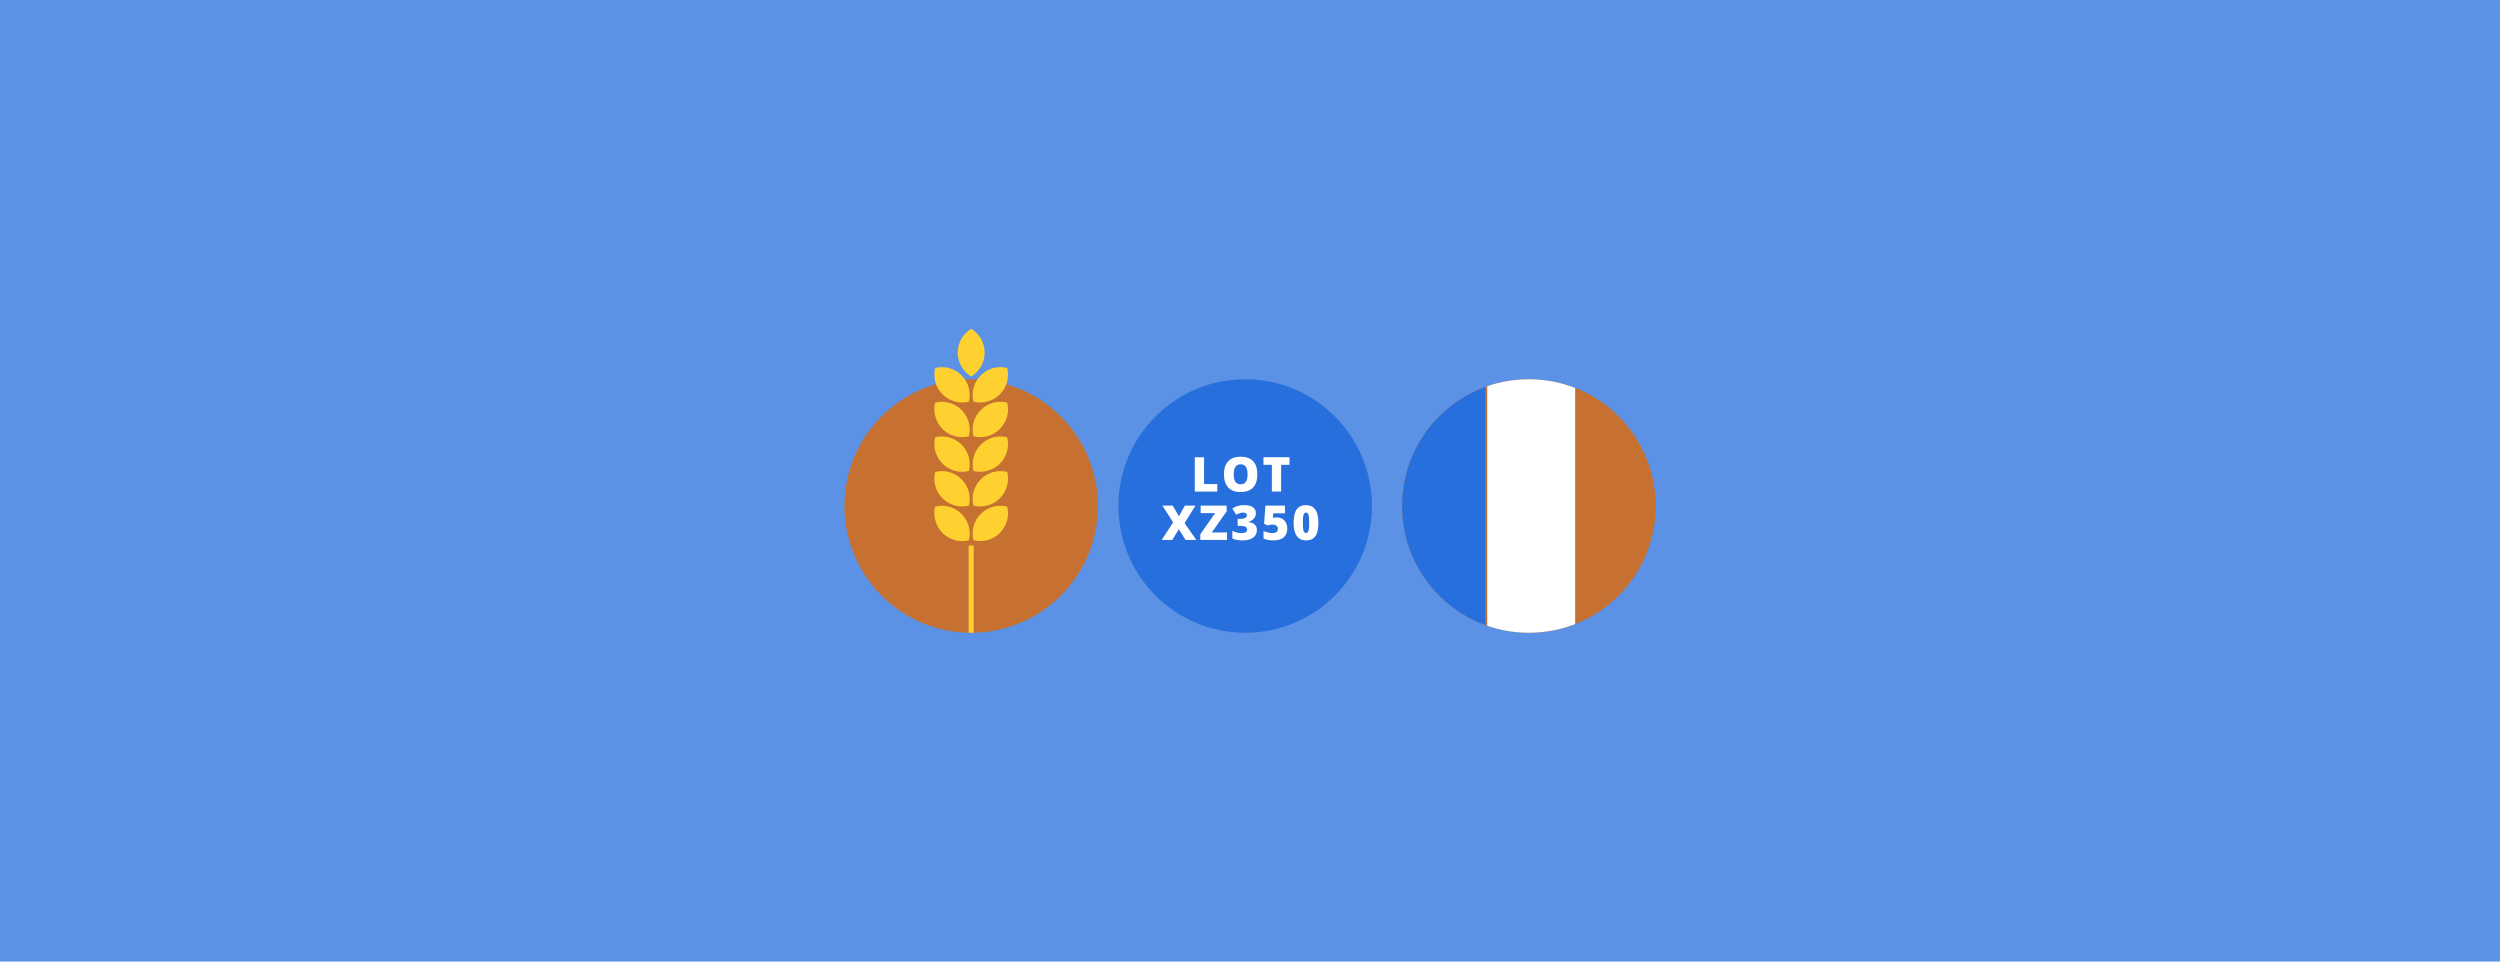 <?xml version="1.0" encoding="utf-8"?>
<!DOCTYPE svg PUBLIC "-//W3C//DTD SVG 1.1//EN" "http://www.w3.org/Graphics/SVG/1.1/DTD/svg11.dtd">
<svg version="1.1" xmlns="http://www.w3.org/2000/svg" xmlns:xlink="http://www.w3.org/1999/xlink" x="0px" y="0px" width="520px"
	 height="100%" viewBox="0 0 520 200" enable-background="new 0 0 520 200" xml:space="preserve" preserveAspectRatio="none">
<g id="FONDS">
	<rect fill="#5B92E5" width="520" height="200"/>
</g>
<g id="ILLUS">
	<g>
		<circle fill="#C67131" cx="202.005" cy="105.25" r="26.364"/>
		<circle fill="#266FDD" cx="259" cy="105.25" r="26.364"/>
		<g>
			<defs>
				<circle id="SVGID_1_" cx="317.995" cy="105.25" r="26.364"/>
			</defs>
			<use xlink:href="#SVGID_1_"  overflow="visible" fill="#C67131"/>
			<clipPath id="SVGID_2_">
				<use xlink:href="#SVGID_1_"  overflow="visible"/>
			</clipPath>
			<g clip-path="url(#SVGID_2_)">
				<rect x="290.675" y="77.838" fill="#266FDD" width="18.288" height="54.968"/>
				<rect x="309.345" y="77.838" fill="#FFFFFF" width="18.288" height="54.968"/>
				<rect x="328.013" y="77.838" fill="#C67131" width="18.29" height="54.968"/>
			</g>
		</g>
		<g>
			<path fill="#FED130" d="M204.808,73.346c0,2.103-1.121,3.948-2.806,4.961c-1.673-1.015-2.796-2.858-2.796-4.961
				s1.123-3.946,2.799-4.96C203.687,69.4,204.808,71.243,204.808,73.346"/>
			<path fill="#FED130" d="M204.008,92.477c-1.488,1.488-1.995,3.581-1.527,5.487c1.902,0.47,4.003-0.038,5.486-1.528
				c1.49-1.487,2-3.583,1.529-5.488C207.59,90.478,205.494,90.988,204.008,92.477"/>
			<path fill="#FED130" d="M200.002,92.477c1.488,1.488,2,3.581,1.529,5.487c-1.908,0.47-4.001-0.038-5.492-1.528
				c-1.484-1.487-1.997-3.583-1.523-5.488C196.42,90.478,198.518,90.988,200.002,92.477"/>
			<path fill="#FED130" d="M204.008,99.685c-1.488,1.489-1.995,3.583-1.527,5.488c1.902,0.467,4.003-0.04,5.486-1.53
				c1.49-1.486,2-3.583,1.529-5.487C207.59,97.687,205.494,98.194,204.008,99.685"/>
			<path fill="#FED130" d="M200.002,99.685c1.488,1.489,2,3.583,1.529,5.488c-1.908,0.467-4.001-0.04-5.492-1.53
				c-1.484-1.486-1.997-3.583-1.523-5.487C196.42,97.687,198.518,98.194,200.002,99.685"/>
			<path fill="#FED130" d="M204.008,78.06c-1.488,1.489-1.995,3.583-1.527,5.491c1.902,0.465,4.003-0.041,5.486-1.528
				c1.49-1.49,2-3.587,1.529-5.492C207.59,76.063,205.494,76.572,204.008,78.06"/>
			<path fill="#FED130" d="M200.002,78.06c1.488,1.489,2,3.583,1.529,5.491c-1.908,0.465-4.001-0.041-5.492-1.528
				c-1.484-1.49-1.997-3.587-1.523-5.492C196.42,76.063,198.518,76.572,200.002,78.06"/>
			<path fill="#FED130" d="M204.008,85.268c-1.488,1.489-1.995,3.585-1.527,5.487c1.902,0.473,4.003-0.038,5.486-1.525
				c1.49-1.49,2-3.585,1.529-5.487C207.59,83.269,205.494,83.781,204.008,85.268"/>
			<path fill="#FED130" d="M200.002,85.268c1.488,1.489,2,3.585,1.529,5.487c-1.908,0.473-4.001-0.038-5.492-1.525
				c-1.484-1.49-1.997-3.585-1.523-5.487C196.42,83.269,198.518,83.781,200.002,85.268"/>
			<path fill="#FED130" d="M204.008,106.89c-1.488,1.49-1.995,3.584-1.527,5.489c1.902,0.468,4.003-0.04,5.486-1.527
				c1.49-1.487,2-3.584,1.529-5.49C207.59,104.896,205.494,105.404,204.008,106.89"/>
			<path fill="#FED130" d="M200.002,106.89c1.488,1.49,2,3.584,1.529,5.489c-1.908,0.468-4.001-0.04-5.492-1.527
				c-1.484-1.487-1.997-3.584-1.523-5.49C196.42,104.896,198.518,105.404,200.002,106.89"/>
			<rect x="201.484" y="113.466" fill="#FED130" width="1.043" height="18.148"/>
		</g>
		<g>
			<path fill="#FFFFFF" d="M248.516,102.246v-7.139h1.929v5.581h2.749v1.558H248.516z"/>
			<path fill="#FFFFFF" d="M261.525,98.667c0,1.201-0.295,2.114-0.884,2.739s-1.452,0.938-2.588,0.938
				c-1.12,0-1.979-0.314-2.575-0.942c-0.598-0.628-0.896-1.543-0.896-2.744c0-1.188,0.297-2.096,0.891-2.722
				c0.595-0.626,1.458-0.94,2.591-0.94c1.136,0,1.997,0.311,2.583,0.933S261.525,97.462,261.525,98.667z M256.613,98.667
				c0,1.38,0.48,2.07,1.44,2.07c0.488,0,0.851-0.167,1.087-0.503c0.235-0.335,0.354-0.858,0.354-1.567
				c0-0.713-0.119-1.239-0.359-1.58c-0.238-0.34-0.596-0.51-1.071-0.51C257.097,96.577,256.613,97.273,256.613,98.667z"/>
			<path fill="#FFFFFF" d="M266.474,102.246h-1.929v-5.562h-1.743v-1.577h5.41v1.577h-1.738V102.246z"/>
			<path fill="#FFFFFF" d="M248.826,112.307h-2.231l-1.392-2.231l-1.377,2.231h-2.183l2.368-3.652l-2.227-3.486h2.139l1.289,2.207
				l1.24-2.207h2.202l-2.261,3.638L248.826,112.307z"/>
			<path fill="#FFFFFF" d="M255.225,112.307h-5.562v-1.191l3.091-4.39h-3.018v-1.558h5.41v1.187l-3.091,4.395h3.169V112.307z"/>
			<path fill="#FFFFFF" d="M261.223,106.716c0,0.443-0.135,0.823-0.405,1.14s-0.661,0.548-1.172,0.691v0.029
				c1.191,0.15,1.787,0.713,1.787,1.689c0,0.664-0.263,1.187-0.789,1.567c-0.525,0.381-1.255,0.571-2.189,0.571
				c-0.384,0-0.74-0.028-1.066-0.083c-0.328-0.055-0.682-0.156-1.062-0.303v-1.602c0.312,0.16,0.631,0.277,0.955,0.354
				c0.323,0.077,0.622,0.115,0.896,0.115c0.423,0,0.731-0.06,0.925-0.178c0.194-0.119,0.291-0.305,0.291-0.559
				c0-0.195-0.051-0.346-0.151-0.452s-0.264-0.186-0.488-0.239s-0.518-0.081-0.879-0.081h-0.439v-1.45h0.449
				c0.979,0,1.47-0.25,1.47-0.752c0-0.189-0.072-0.329-0.217-0.42c-0.146-0.091-0.34-0.137-0.584-0.137
				c-0.456,0-0.928,0.153-1.416,0.459l-0.801-1.289c0.378-0.26,0.764-0.446,1.16-0.557c0.395-0.111,0.849-0.166,1.359-0.166
				c0.739,0,1.318,0.146,1.738,0.439S261.223,106.202,261.223,106.716z"/>
			<path fill="#FFFFFF" d="M265.596,107.629c0.41,0,0.78,0.095,1.111,0.286c0.33,0.19,0.587,0.46,0.771,0.808
				c0.184,0.348,0.275,0.75,0.275,1.206c0,0.797-0.24,1.41-0.721,1.836c-0.479,0.426-1.206,0.64-2.18,0.64
				c-0.833,0-1.514-0.128-2.041-0.386v-1.582c0.283,0.13,0.604,0.238,0.959,0.322c0.357,0.084,0.664,0.127,0.921,0.127
				c0.358,0,0.633-0.076,0.825-0.227s0.288-0.375,0.288-0.671c0-0.273-0.098-0.487-0.293-0.64s-0.491-0.229-0.889-0.229
				c-0.303,0-0.63,0.057-0.981,0.171l-0.708-0.352l0.269-3.77h4.072v1.606h-2.432l-0.088,0.942c0.254-0.049,0.435-0.076,0.542-0.081
				S265.505,107.629,265.596,107.629z"/>
			<path fill="#FFFFFF" d="M274.23,108.748c0,1.263-0.212,2.188-0.635,2.776s-1.071,0.881-1.943,0.881
				c-0.853,0-1.496-0.307-1.929-0.92s-0.649-1.526-0.649-2.737c0-1.27,0.212-2.201,0.635-2.793s1.071-0.889,1.943-0.889
				c0.85,0,1.492,0.309,1.926,0.925C274.014,106.608,274.23,107.527,274.23,108.748z M270.993,108.748
				c0,0.807,0.051,1.362,0.151,1.665s0.271,0.454,0.508,0.454c0.241,0,0.411-0.156,0.51-0.469c0.1-0.312,0.149-0.863,0.149-1.65
				c0-0.791-0.051-1.345-0.151-1.663s-0.271-0.476-0.508-0.476s-0.407,0.153-0.508,0.459S270.993,107.934,270.993,108.748z"/>
		</g>
	</g>
</g>
</svg>
